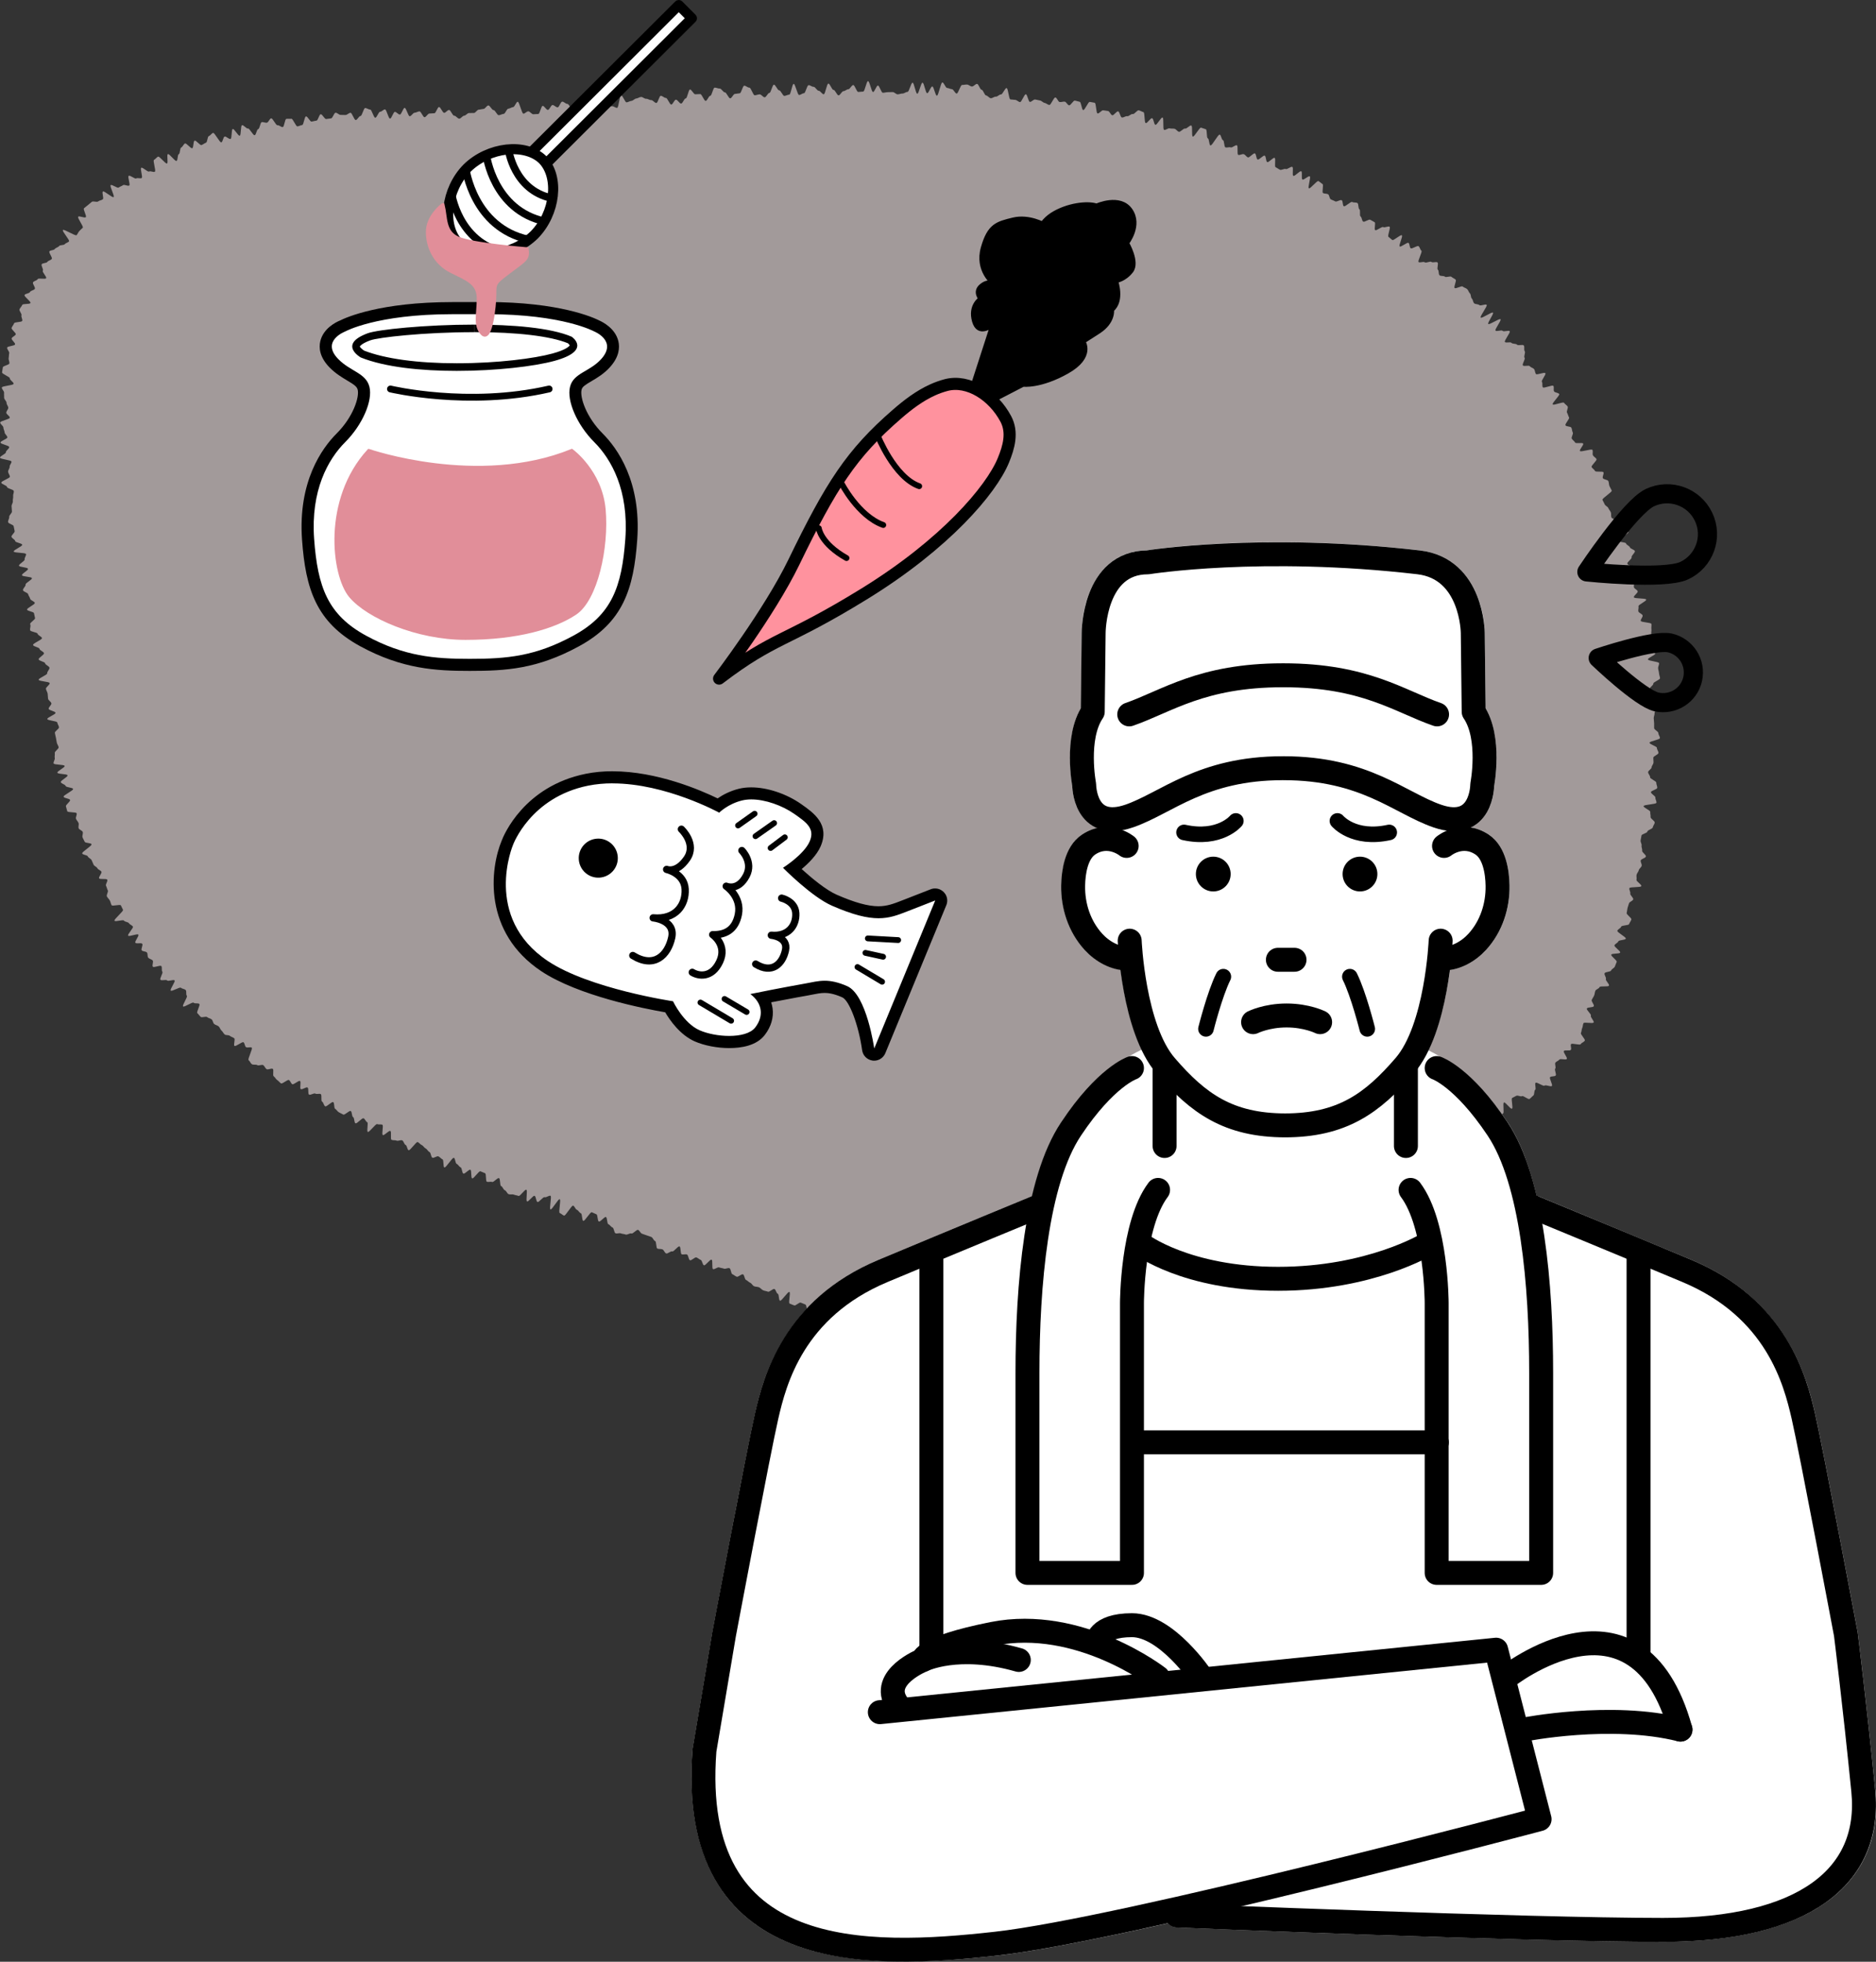 <?xml version="1.0" encoding="UTF-8"?><svg id="_レイヤー_2" xmlns="http://www.w3.org/2000/svg" viewBox="0 0 372.18 389.25"><rect x="0" y="0" width="372.18" height="389.25" fill="#333333" stroke="none"/><defs><style>.cls-1{stroke-width:3.8px;}.cls-1,.cls-2,.cls-3,.cls-4,.cls-5,.cls-6,.cls-7,.cls-8,.cls-9,.cls-10,.cls-11,.cls-12,.cls-13{stroke:#000;}.cls-1,.cls-2,.cls-3,.cls-4,.cls-5,.cls-6,.cls-7,.cls-9,.cls-10,.cls-11,.cls-12,.cls-13{stroke-linecap:round;stroke-linejoin:round;}.cls-1,.cls-2,.cls-3,.cls-7,.cls-8,.cls-9,.cls-10,.cls-12,.cls-13{fill:none;}.cls-2{stroke-width:1.16px;}.cls-3{stroke-width:1.15px;}.cls-4,.cls-8{stroke-width:2px;}.cls-4,.cls-14,.cls-15{fill:#fff;}.cls-16{stroke-width:.78px;}.cls-16,.cls-17{fill:#e18e99;stroke:#e18e99;}.cls-16,.cls-17,.cls-8{stroke-miterlimit:10;}.cls-5{fill:#ff929e;stroke-width:2.4px;}.cls-6{stroke-width:1.69px;}.cls-7{stroke-width:4.75px;}.cls-17{stroke-width:.69px;}.cls-9{stroke-width:1.44px;}.cls-9,.cls-14{fill-rule:evenodd;}.cls-14,.cls-18,.cls-19,.cls-15{stroke-width:0px;}.cls-10{stroke-width:1.35px;}.cls-11{stroke-width:.81px;}.cls-12{stroke-width:1.5px;}.cls-19{fill:#a29a9a;}.cls-13{stroke-width:3.09px;}</style></defs><g id="text"><path class="cls-19" d="m5.98,123.84c-.07-.32,1.04-.89.97-1.21s-.14-.64-.21-.96-1.3-.39-1.37-.71,1.6-1.01,1.53-1.33-.84-.49-.91-.81-.34-.6-.41-.92-.95-.47-1.02-.79.59-.8.52-1.12,1.32-.95,1.25-1.27-1.91-.27-1.97-.59,1.25-.93,1.19-1.26-1.72-.31-1.78-.63,1.18-.91,1.12-1.24.34-.74.27-1.06-2.38-.19-2.44-.51,1.75-1.02,1.69-1.34-1.33-.41-1.39-.73-.68-.54-.74-.86.69-.8.63-1.12-.14-.64-.2-.97-1.04-.48-1.1-.81.27-.72.22-1.04.59-.77.54-1.09-.02-.66-.07-.99.3-.71.25-1.03.11-.68.06-1,.17-.68.13-1.01-1.3-.49-1.34-.81-1.1-.53-1.14-.86,1.75-.87,1.71-1.2-.32-.62-.36-.95.34-.69.31-1.02.39-.69.36-1.01S.03,91.13,0,90.81s1.19-.75,1.17-1.08.68-.69.66-1.02-1.71-.57-1.73-.9,1.38-.71,1.36-1.04-.53-.64-.54-.96-.25-.65-.25-.98-.63-.66-.63-.99,1.9-.64,1.9-.97-.7-.66-.69-.99.38-.64.39-.96-.36-.67-.34-.99-.5-.69-.48-1.01-.04-.66-.01-.99-.48-.71-.45-1.04,2.31-.41,2.34-.74-.78-.74-.74-1.06-1.6-.88-1.55-1.21.1-.67.15-.99,1.24-.46,1.3-.79-.2-.71-.14-1.03.04-.67.11-.99-.49-.79-.41-1.11,1.49-.32,1.57-.64-.77-.88-.68-1.19.72-.49.81-.8-.92-.96-.82-1.28.39-.58.49-.9,1.52-.19,1.62-.5-.26-.78-.15-1.09-.51-.9-.39-1.2.42-.55.54-.86,1.5-.09,1.63-.39-1.31-1.28-1.17-1.58.94-.3,1.08-.6.81-.34.96-.63-.51-.99-.36-1.28.77-.35.92-.64c.15-.29,1.52.09,1.68-.19s-.82-1.2-.65-1.48-.39-1-.23-1.28.95-.2,1.12-.47.7-.33.88-.6-.64-1.22-.46-1.49.87-.2,1.06-.47.67-.33.86-.59.92-.12,1.12-.37.64-.31.84-.56-1.42-2-1.21-2.25,2.51,1.27,2.72,1.02.31-.56.53-.81.47-.43.69-.66-1.13-1.96-.9-2.19,1.27.33,1.5.09-.59-1.54-.35-1.77.54-.41.78-.63.52-.42.77-.64,1,.13,1.25-.08.68-.22.93-.43-.24-1.34.02-1.54,1.86,1.3,2.12,1.1-.84-2.18-.58-2.37,1.32.68,1.59.48.6-.28.86-.47.96.25,1.23.07-.38-1.74-.1-1.92,1.21.68,1.49.51.81.09,1.08-.08-.36-1.87-.08-2.03,1.27.9,1.56.74.84.2,1.13.04-.45-2.2-.16-2.35.5-.49.79-.64,1.49,1.5,1.78,1.36-.11-1.72.18-1.86,1.41,1.48,1.71,1.35.16-1.21.45-1.34.19-1.2.49-1.33.44-.66.74-.79,1.14,1.06,1.44.94.16-1.38.47-1.5,1.07.99,1.38.87.56-.35.87-.46.27-1.22.58-1.32.52-.53.83-.63,1.33,1.98,1.64,1.88.35-1.06.66-1.15.84.56,1.16.47.14-1.88.45-1.97,1.07,1.42,1.38,1.33.15-2.01.46-2.09.87.74,1.18.66,1,1.4,1.32,1.33.39-1.15.71-1.22.38-1.3.7-1.37.71.17,1.03.1.51-.79.83-.86.94,1.43,1.26,1.37.73.42,1.05.36.39-1.57.71-1.62.67.02.99-.03.89,1.56,1.21,1.52.62-.23.94-.27.43-1.67.76-1.71.79,1.07,1.11,1.03.63-.16.96-.19.52-1.24.85-1.27.75.98,1.08.95.64-.1.97-.13.57-1.09.89-1.12.69.45,1.02.43.66.04.98.02.63-.42.96-.44.72,1.46,1.05,1.44.61-.79.94-.8.6-1.58.93-1.58.67.31.99.3.68,1.62,1.01,1.62.64-1.18.96-1.18c.33,0,.65-.47.97-.47s.67,1.83,1,1.82.64-1.32.96-1.33.66.53.99.53.63-1.31.95-1.32.69,1.67,1.01,1.66.64-.69.96-.7.65-.26.97-.27.69,1.17,1.01,1.16.63-.72.96-.73.65-.05.98-.06.61-1.22.93-1.23.7,1.16,1.02,1.15.63-.55.96-.57.7,1.16,1.03,1.14.68.6,1.01.59.63-.58.96-.59.63-.52.96-.53.65,0,.98-.01.62-.64.95-.66.65-.13.97-.15.62-.68.94-.69.71.94,1.03.92.71,1.04,1.04,1.02.64-.24.97-.26.59-1.01.92-1.03.64-.3.96-.32.59-1.04.91-1.06.81,2.39,1.13,2.37.63-.45.95-.47.7.6,1.02.58.65-.03.98-.05.55-1.58.87-1.61.71.82,1.04.8.59-.95.91-.97.69.48,1.02.46.57-1.1.9-1.13.69.46,1.01.44.73,1.06,1.06,1.03.64-.25.96-.27.7.63,1.03.61.58-1.03.9-1.06.66.08.99.06.71.72,1.04.7.52-1.78.84-1.8.74,1.15,1.07,1.12.66.11.99.08.68.34,1.01.32.46-2.46.79-2.48.77,1.41,1.09,1.39.63-.27.96-.29.62-.44.95-.47.63-.29.96-.31.69.39,1.01.36.68.29,1,.26.7.6,1.03.57.55-1.4.87-1.42.69.44,1.01.42.76,1.35,1.08,1.32.58-.94.91-.97.71.79,1.04.77.58-1,.91-1.02.53-1.75.85-1.77.73.98,1.05.95.65-.02.98-.04.75,1.37,1.08,1.35.58-.99.91-1.01.54-1.6.87-1.62.67.21,1,.18.71.78,1.03.76.73,1.2,1.06,1.18.6-.85.92-.87.65-.11.97-.13.56-1.48.89-1.5.68.4,1.01.38.75,1.54,1.07,1.52.64-.17.97-.19.69.61,1.01.59.61-.85.93-.87.57-1.61.9-1.63.71,1.13,1.04,1.12.71,1.12,1.03,1.1.64-.24.97-.25.56-2.13.88-2.14.75,2.23,1.08,2.21.64-.34.96-.35.59-1.59.92-1.6.67.35.99.33.68.79,1.01.78.68.71,1,.7.59-2.11.92-2.12.69,1.26,1.02,1.25.68,1.09,1.01,1.08.63-.82.96-.83.64-.38.97-.38.64-.82.97-.83.67,1.37,1,1.37.65-.08.98-.08.63-2.07.96-2.07.67,2.16.99,2.16.65-1.28.97-1.28.65,1.43.98,1.43.65-.12.98-.12.65-.02.98-.02.65.45.97.45.65-.17.98-.16.65-.33.98-.32.69-1.84,1.01-1.83.6,2.19.93,2.19.71-2.2,1.04-2.19.59,2.07.92,2.08.7-1.34,1.02-1.33.58,1.82.91,1.83.76-2.65,1.09-2.63.61,1.07.93,1.09.64.23.97.25.61.85.93.87.75-1.72,1.08-1.71.66-.1.99-.08.63.37.96.39.7-.54,1.02-.52.57,1.13.9,1.16.57,1.1.89,1.13.61.52.93.55.68-.34,1.01-.31.7-.47,1.02-.44.78-1.29,1.11-1.26.43,2.22.76,2.25.65.06.97.09.61.4.93.44.84-1.59,1.16-1.55.48,1.47.8,1.51.72-.52,1.04-.48.63.16.96.2.6.43.92.48.6.36.93.41.88-1.54,1.21-1.49.53.86.85.91.68-.13,1-.08.55.68.87.73.83-1,1.15-.94.63.18.95.24.38,1.58.7,1.64.98-1.68,1.3-1.62.65.11.97.17.26,2.05.58,2.12.8-.68,1.12-.62.65.07.97.14.5.77.82.84.85-.84,1.17-.77.41,1.13.73,1.21.74-.32,1.06-.25.79-.51,1.11-.43.88-.82,1.2-.74.61.28.92.36.13,2.08.45,2.17.95-1.05,1.27-.96.34,1.22.65,1.31,1.11-1.54,1.42-1.45,0,2.36.31,2.45.79-.39,1.1-.3.68,0,.99.09.52.5.84.59.92-.74,1.23-.64.91-.7,1.23-.6,0,2.09.31,2.19,1.32-1.88,1.63-1.77.63.2.94.31.1,1.7.4,1.81.22,1.3.53,1.41,1.52-2.26,1.83-2.15.33.98.64,1.1.19,1.32.5,1.43.74-.11,1.04.01.92-.54,1.22-.42-.02,1.78.28,1.9.8-.25,1.11-.13.49.5.79.63,1.1-.92,1.4-.79.24,1.08.54,1.21,1.11-.9,1.41-.76.2,1.14.5,1.27,1.17-.97,1.46-.83-.09,1.73.21,1.86.55.35.85.49.86-.28,1.15-.14,1.01-.57,1.3-.42-.08,1.62.21,1.77,1.27-1.05,1.56-.91-.04,1.49.25,1.64,1.15-.78,1.44-.63-.45,2.23-.17,2.38,1.62-1.6,1.9-1.44.52.42.8.58-.17,1.64.11,1.8.71.07.99.23.26.85.54,1.01.61.24.89.41,1-.4,1.28-.23.14,1.02.42,1.19,1.39-1.01,1.67-.84.76.04,1.03.21.12,1.05.39,1.23-.03,1.26.24,1.44.23.83.51,1.01c.27.18,1.13-.54,1.41-.36s.59.3.86.48-.15,1.39.12,1.57,1.33-.78,1.6-.6.99-.26,1.25-.07-.48,1.81-.22,2,.48.44.75.63,1.63-1.13,1.9-.93-.68,2.02-.42,2.21,1.49-.9,1.75-.7.17.86.43,1.06,1.3-.61,1.56-.41.3.69.56.89-.8,2.06-.55,2.26.96-.16,1.22.05,1.07-.28,1.33-.07.95-.11,1.2.1-.18,1.23.07,1.44.09.9.34,1.11.82.05,1.06.27,1.04-.19,1.29.03.59.33.83.55-.43,1.45-.19,1.67,1.36-.51,1.6-.29.64.28.88.51.32.63.55.85.14.8.38,1.03.23.71.46.93.79.13,1.03.36,1.22-.28,1.45-.05-1.41,2.3-1.18,2.53,2.2-1.21,2.43-.98-1.15,2-.93,2.24,2.21-1.17,2.43-.93-1.21,2.01-.99,2.25,1.19-.2,1.41.05,1.19-.18,1.4.07-1.16,1.89-.95,2.14,1.09-.08,1.3.17.89.11,1.1.36,1.14-.1,1.35.16-.03.89.18,1.14-.24,1.04-.03,1.3-.54,1.26-.33,1.52,1.17-.1,1.37.16.65.32.85.58.17.7.36.96,1.67-.43,1.87-.16-.87,1.46-.68,1.72-.01.81.18,1.08,1.9-.54,2.09-.28-.04.84.15,1.1.82.24,1.01.51-1.48,1.79-1.29,2.06,2.07-.59,2.25-.31.53.45.71.72-.29.97-.11,1.25.22.64.39.92-.87,1.3-.7,1.58.98.17,1.15.45.12.68.29.96-.36.96-.19,1.24.49.46.65.75,1.44-.06,1.6.22-.78,1.17-.63,1.46,2.31-.5,2.47-.21-.05.78.1,1.07.56.46.71.75-1.12,1.3-.97,1.59.53.46.67.76,1.54-.01,1.68.28-.26.85-.12,1.15.95.29,1.09.59.09.69.22.99.32.58.45.88-1.97,1.56-1.84,1.86.32.56.44.87.6.45.72.75.38.54.5.85,0,.69.12,1,.85.37.96.67,1.61.1,1.72.41.33.59.44.89.12.66.23.97-2.09,1.41-1.98,1.72,1.43.21,1.53.52.68.47.78.78.88.42.97.73-.75.92-.65,1.23-.93.95-.84,1.27.9.42.99.73,1.38.3,1.46.61.09.66.18.98-1.36,1.03-1.28,1.34-.12.7-.05,1.01.68.5.75.82-.83.85-.76,1.17,2.38.14,2.45.46-1.6,1.01-1.53,1.33-.09.68-.03,1,.79.5.85.83-.43.74-.37,1.06,2.05.3,2.11.62-.05.68,0,1-.07.68-.02,1-1.01.81-.96,1.14-.03.66.01.98-.41.71-.37,1.03,2.06.4,2.1.72-1.47.83-1.44,1.16,2.16.42,2.2.75-.22.69-.19,1.01.16.65.18.98.17.65.2.98-1.35.76-1.33,1.09-.72.7-.7,1.03.15.64.17.97.28.64.29.96-.66.68-.65,1,1.4.6,1.41.93-.28.66-.27.99-.17.65-.17.98.08.65.08.98,0,.65,0,.98.84.66.84.99.31.66.31.99-2.06.61-2.06.93,1.47.7,1.46,1.02.32.67.31,1-1,.61-1.02.94.05.66.03.98-.36.63-.38.96-.66.6-.68.93.42.68.39,1.01,1.26.76,1.23,1.09.22.68.19,1.01-1.21.54-1.25.86.92.76.88,1.08.25.69.21,1.02-2.5.35-2.55.67,1.36.83,1.32,1.16.11.68.06,1,.88.79.83,1.12-.34.62-.39.94-1.01.5-1.07.83-1.11.47-1.17.79-.11.64-.17.96.25.71.19,1.03.17.7.11,1.02.82.83.75,1.15-.96.47-1.03.79.25.72.19,1.04-.5.56-.57.88-.36.59-.44.91.06.68-.02,1,1.04.93.96,1.25-2.29.1-2.37.42.25.73.17,1.05.68.86.59,1.17-.75.47-.84.79-.21.62-.29.93-.08.65-.17.97,1.02.98.93,1.3-.34.59-.44.9-1.49.22-1.59.54-.65.47-.75.79,1.78,1.26,1.68,1.57-1.38.24-1.49.55-.66.47-.76.78,1.24,1.12,1.13,1.43-1.65.11-1.76.42,1.18,1.12,1.07,1.43-.24.61-.36.92-.62.47-.74.78-1.18.25-1.3.56.38.85.26,1.15.73.99.61,1.3-1.76,0-1.88.31-.69.42-.82.72-.12.65-.25.95-.34.56-.47.86.54.94.41,1.24-1.25.16-1.38.46.94,1.13.8,1.43.69,1.04.55,1.34-1.88-.14-2.02.15-.11.67-.25.96-.1.68-.25.97.92,1.24.76,1.53-.65.41-.81.69-1.76-.27-1.92.01.14.85-.03,1.12-1.21-.03-1.39.24.77,1.3.58,1.57-1.27-.13-1.47.13-.58.34-.78.59.17.96-.04,1.2.3,1.13.08,1.37-.88.09-1.1.32.58,1.53.35,1.75-1.21-.29-1.45-.07-1.52-.77-1.77-.56.16,1.19-.09,1.39-.11.95-.37,1.14-.47.49-.75.67-1.22-.71-1.5-.55-.84-.23-1.12-.07-.53.29-.82.43.25,1.99-.05,2.13-1.28-1.36-1.58-1.23.11,2.07-.19,2.18-.43.87-.74.97-.97-.84-1.28-.75-.67.03-.99.11-.94-1.24-1.26-1.17-.31,1.7-.63,1.76-.85-1.13-1.17-1.08-.61.14-.94.18-.61.18-.94.21-.59.52-.92.55-.61.49-.94.51-.59,1.35-.92,1.37-.71-1.52-1.04-1.52-.65-.47-.98-.47-.64-.49-.97-.49-.66,1.16-.99,1.15-.64-.23-.97-.25-.71,1.34-1.03,1.33-.54-2.4-.87-2.41-.65.2-.98.18-.7.9-1.03.88-.65,0-.97-.03-.73.95-1.05.92-.46-2.32-.79-2.35-.77,1.39-1.09,1.37-.51-1.57-.84-1.6-.89,2.63-1.21,2.6-.6-.62-.92-.65-.46-2.14-.78-2.17-.71.62-1.04.59-.78,1.45-1.11,1.42-.49-1.87-.81-1.9-.81,1.76-1.13,1.74-.49-1.97-.82-1.99-.75,1.18-1.08,1.15-.67.28-1,.25-.59-.89-.92-.91-.73,1.18-1.05,1.16-.64-.09-.97-.11-.56-1.73-.89-1.75-.7,1.09-1.03,1.08-.63-.63-.96-.64-.63-.89-.96-.9-.66-.05-.99-.06-.67,1.77-1,1.77-.65-1-.98-1-.67-.86-1-.85-.66.36-.98.37-.65.38-.98.39-.63.65-.95.67-.68-.48-1.01-.46-.58,1.04-.91,1.07-.8-1.7-1.12-1.67-.67,0-1,.03-.43,2.09-.76,2.12-.7-.4-1.03-.36-.64.14-.96.19-.53.77-.86.83-.96-1.76-1.28-1.7-.61.37-.93.44-.65.15-.97.21-.74-.28-1.06-.21-.47.93-.79,1.01-.56.44-.88.52-.54.51-.85.6-.76-.29-1.08-.2c-.04.32.34.71.29,1.03s-1.44.43-1.49.75-.2.61-.26.93-.29.59-.36.9,1.42.96,1.35,1.28-.16.64-.23.96-.37.58-.45.9-.35.58-.44.89-.31.59-.41.9.85.95.75,1.26-1.56.17-1.67.48,1.11,1.09,1,1.39-.88.38-1,.68-.79.39-.92.69.68.99.55,1.29-1.36.12-1.49.42.1.75-.04,1.05.49.96.35,1.25-1.86-.2-2,.09.25.85.1,1.14-.75.32-.91.6.23.87.07,1.15.55,1.08.38,1.36-1.62-.24-1.79.04.27.94.1,1.21-.84.21-1.02.48.25.96.06,1.22-1.29-.15-1.49.12,1.02,1.58.82,1.84.07.9-.14,1.16-.51.46-.71.71-2.32-1.11-2.54-.87,1.5,2.18,1.28,2.42-.94.05-1.16.28-1.67-.7-1.9-.46,1.22,2.12.99,2.35-1.32-.4-1.55-.18-.24.7-.48.92-.9-.02-1.14.19.34,1.4.09,1.61-.28.73-.53.93-1.48-.8-1.74-.6-.44.49-.7.68-.41.54-.68.73-.72.11-.99.29.17,1.46-.1,1.63-.43.6-.7.77-.77.04-1.05.21-1.37-1.07-1.65-.91-.62.19-.91.34-.4.63-.69.77-.09,1.32-.38,1.46-.42.71-.72.84-1.57-2.03-1.87-1.9-.19,1.23-.5,1.34-.65.1-.96.21-.52.49-.83.59-.48.65-.8.74-.88-.71-1.2-.62-.52.56-.84.64-.87-.94-1.19-.87-.51.61-.83.67-.46,1.07-.78,1.12-.86-1.4-1.18-1.35-.56.55-.88.59-.55.95-.87.98-.74-1.36-1.06-1.34-.55,2.04-.87,2.05-.68-.83-1.01-.83-.65-.06-.98-.06-.69,1.45-1.02,1.44-.56-2.71-.88-2.72-.78,2.34-1.11,2.32-.65-.33-.97-.36-.54-1.25-.87-1.28-.63-.19-.95-.23-.77.92-1.1.88-.67.04-1,0-.77.58-1.09.53-.3-2.08-.62-2.14-.85.98-1.17.92-.78.49-1.1.42-.52-.71-.84-.78-.71.12-1.02.04-.35-1.3-.66-1.38-.78.4-1.09.31-.86.61-1.17.52-.1-1.99-.41-2.08-1.16,1.58-1.48,1.48-.04-2.04-.35-2.14-.85.53-1.16.42-.61-.22-.92-.32-.34-1-.65-1.1-.94.69-1.25.58-.43-.71-.74-.82-.6-.24-.91-.36-.42-.7-.73-.82-1.13,1.08-1.43.96-.74.09-1.05-.04-.68-.07-.99-.19-.59-.3-.89-.43-.21-1.18-.51-1.31-.61-.24-.91-.37-1.01.68-1.31.55-.62-.23-.91-.37.26-2.16-.04-2.3c-.3-.13-1.56,1.88-1.86,1.74s-.15-1.25-.45-1.38-.36-.81-.65-.94-1.01.66-1.3.53-.65-.15-.95-.28-.51-.46-.81-.59-.68-.08-.98-.21-.47-.56-.77-.69-.53-.43-.83-.56-.3-.98-.6-1.11-.96.6-1.26.47-.55-.37-.85-.5-.27-1.06-.57-1.19-.8.21-1.1.09-.65-.13-.96-.25-.9.46-1.2.34,0-1.75-.3-1.87-1.21,1.23-1.51,1.11-.33-.94-.63-1.06-.55-.38-.86-.5-.98.68-1.28.56-.3-1.02-.6-1.14-.74.08-1.04-.04-.13-1.44-.44-1.56-1.14,1.11-1.44.99-.91.52-1.21.4-.43-.69-.74-.81-.69-.03-.99-.15-.16-1.39-.47-1.51-.44-.68-.74-.8-.62-.21-.93-.32-.62-.21-.93-.33-.46-.63-.76-.75-1.02.83-1.33.71-.83.33-1.13.21-.66-.11-.96-.23-.74.1-1.05-.01-.3-1.05-.61-1.16-.5-.52-.81-.64-.2-1.32-.5-1.43-1.08,1-1.39.89-.2-1.32-.5-1.44-.59-.28-.9-.4-1.4,1.83-1.7,1.71-.17-1.39-.48-1.51-.48-.57-.79-.69-.43-.71-.74-.82-1.51,2.1-1.81,1.98-.55-.4-.85-.52.3-2.62,0-2.74-1.53,2.15-1.83,2.03.3-2.6,0-2.71-.85.4-1.16.28-1.12,1.07-1.42.95-.28-1.1-.58-1.22-1.18,1.23-1.49,1.11.16-2.21-.15-2.32-1.23,1.35-1.54,1.23-.65-.14-.95-.26-.72.03-1.02-.09-.44-.66-.75-.78-.43-.7-.73-.82-.12-1.45-.43-1.58-1.06.88-1.36.76-.74.07-1.04-.05-.07-1.57-.37-1.69-.6-.25-.91-.38-1.34,1.54-1.64,1.41-.06-1.58-.36-1.71-1.08.88-1.38.76-.25-1.12-.55-1.24-.48-.56-.78-.69-.25-1.07-.56-1.2-1.58,2.04-1.88,1.91-.08-1.48-.38-1.61-.51-.46-.81-.59-.89.4-1.19.27-.28-1-.58-1.13-.46-.57-.76-.71-.47-.54-.77-.67-.51-.46-.8-.6-1.51,1.75-1.81,1.62-.3-.92-.6-1.05-.37-.76-.67-.9-.81.18-1.1.05-.71-.02-1.01-.16.05-1.62-.25-1.76-1.18.95-1.48.81.19-1.89-.1-2.04-.73.01-1.02-.13-1.57,1.69-1.86,1.55.16-1.79-.13-1.93-.41-.62-.71-.77-1.32,1.14-1.61.99-.18-1.07-.47-1.22-.18-1.05-.47-1.21-1.19.85-1.48.7-.58-.3-.87-.45-.46-.53-.74-.69-.1-1.17-.39-1.33-1.3.99-1.59.83-.32-.77-.61-.93.01-1.33-.27-1.49-.79.07-1.07-.1-.97.36-1.25.2-.02-1.24-.3-1.41-1.06.49-1.34.32.12-1.44-.16-1.61-1.27.81-1.54.63-.37-.64-.64-.82-1.32.84-1.59.66-.47-.48-.75-.66-.42-.56-.69-.74.08-1.3-.19-1.48-.96.24-1.23.06-.38-.6-.65-.79-.93.17-1.19-.01-.81,0-1.08-.19-.38-.6-.64-.79.88-2.29.62-2.49-.88.09-1.14-.1-.23-.76-.49-.96-1.53.91-1.79.71.2-1.3-.06-1.51-.61-.27-.86-.48-.78-.07-1.03-.28-.38-.56-.63-.77-.32-.62-.57-.83-.63-.26-.88-.47-.25-.69-.5-.91-.66-.24-.9-.46-1.04.17-1.28-.05-.42-.51-.66-.73.63-1.6.39-1.83-.89,0-1.12-.24-1.87.96-2.1.73.97-1.88.74-2.12,0-.89-.23-1.13-.7-.22-.93-.45-1.81.8-2.03.56.98-1.78.76-2.02-1.25.25-1.47.01-1.12.11-1.33-.14.58-1.36.37-1.61.01-.85-.2-1.1-1.47.37-1.68.12.17-.98-.03-1.23-.67-.3-.88-.55-.06-.77-.26-1.03-.85-.18-1.04-.44.3-1.03.11-1.29-1.18.05-1.37-.21.78-1.34.59-1.61-1.84.47-2.02.2,1.12-1.54.94-1.81-.6-.37-.78-.65-.81-.25-.99-.52-1.71.29-1.88.02,1.85-1.9,1.69-2.17-.26-.59-.42-.87-1.69.23-1.85-.05-.19-.64-.35-.93-.43-.51-.58-.8.33-.92.18-1.2-.2-.62-.35-.91.39-.92.24-1.21-1.47.01-1.61-.28.6-1.01.46-1.3-.66-.4-.8-.69-.63-.42-.76-.72-.26-.6-.39-.89-.63-.44-.75-.74-1-.29-1.12-.59,1.98-1.51,1.86-1.82-1.24-.2-1.36-.5-.32-.57-.43-.88.15-.75.04-1.06-.7-.44-.81-.74.09-.72-.02-1.03-.41-.55-.51-.86.23-.76.13-1.07-1.77-.11-1.87-.43-.15-.64-.25-.95.91-.96.82-1.27-1.2-.33-1.29-.64,1.97-1.23,1.89-1.54-1.39-.29-1.48-.6-.88-.44-.96-.76,1.42-1.03,1.34-1.35-1.94-.2-2.02-.52,1.51-1.02,1.44-1.34-2.12-.19-2.19-.51.3-.74.23-1.06.06-.68,0-1,.83-.83.77-1.15-.31-.6-.37-.92-.11-.64-.17-.96-.16-.63-.21-.96.88-.8.82-1.13-.29-.61-.34-.93-1.93-.37-1.98-.69,1.67-.9,1.63-1.23-1.32-.48-1.36-.8.58-.74.54-1.07c-.04-.33-.61-.6-.66-.93s-.03-.67-.08-1-.29-.63-.34-.96.79-.8.74-1.13-2.13-.34-2.18-.67,1.74-.96,1.69-1.29.51-.77.45-1.1-.8-.54-.86-.87-1.22-.46-1.28-.79,1.11-.89,1.05-1.22-.82-.53-.88-.86-1.22-.44-1.29-.77,1.84-1.05,1.77-1.37-.79-.53-.86-.85-1.42-.39-1.49-.72.13-.71.06-1.04Z"/><path class="cls-1" d="m331.25,127.56c3.23.72,5.27,3.92,4.56,7.16s-3.92,5.27-7.16,4.56-11.58-8.72-11.58-8.72c0,0,10.95-3.71,14.19-2.99Z"/><path class="cls-1" d="m327.33,98.74c4-1.88,8.76-.17,10.65,3.83s.17,8.76-3.83,10.65c-4,1.88-19.33.26-19.33.26,0,0,8.51-12.85,12.51-14.74Z"/><path class="cls-11" d="m191.03,82.55l5.83-18.03s-2.72,2.32-3.61-.79,1.26-4.46,1.26-4.46c0,0-1.24-1.36.12-2.52s2.37-.57,2.37-.57c0,0-3.27-2.54-2.01-7,1.26-4.46,2.84-4.84,6.01-5.61s6.21,1,6.21,1c0,0,8.68,3.72,4.93,11.28-3.75,7.56-7.24,4.24-7.24,4.24,0,0,1.46,2.14.1,3.3s-2.94,1.54-2.94,1.54c0,0,2.82.98.67,2.33-2.15,1.35-11.69,15.29-11.69,15.29Z"/><path class="cls-11" d="m189.15,83.51l14.22-20.51s-3.46-1.68-3.93-4.86.8-5.75,3.36-5.22c0,0-.47-3.18,2.55-5.13,0,0,.34-3.27,3.36-5.22,3.02-1.94,7.09-2.39,8.83-1.77,0,0,4.65-2.12,6.74.89s-.68,6.54-.68,6.54c0,0,2.22,3.8.83,5.57s-3.02,1.94-3.02,1.94c0,0,1.4,3.89-.8,5.75,0,0,.35,2.39-2.66,4.33l-3.02,1.94s2.1,3.01-3.24,6.01c-5.34,3-8.71,2.56-8.71,2.56l-13.82,7.16Z"/><path class="cls-5" d="m187.72,76.4c4.44-1.14,9.35,2.1,11.81,6.7,1.45,2.71.6,5.63-.47,8.24-2.43,5.92-11.59,16.62-27.49,26.43-15.9,9.81-17.77,8.4-28.91,16.88,0,0,9.99-13.1,14.82-23.07,7.42-15.3,11.42-21.55,20.47-29.4,2.15-1.87,4.45-3.63,7.08-4.82.88-.4,1.79-.72,2.7-.96Z"/><path class="cls-2" d="m162.44,104.81s.35,3.02,5.5,5.92"/><path class="cls-2" d="m166.91,95.83s3.34,6.57,8.32,8.34"/><path class="cls-2" d="m174.1,86.36s3.28,8.34,8.26,10.11"/><path class="cls-14" d="m173.45,209.25c-.05,0-.1,0-.15,0-.54-.07-.96-.49-1.04-1.02-.54-3.87-2.29-10.39-4.66-11.43-1.51-.66-2.78-.97-3.99-.97-.89,0-1.69.16-2.62.34-.31.06-.63.12-.95.18-.05,0-4.12.73-8.8,1.66.46.69.75,1.45.86,2.24.2,1.49-.25,3.01-1.31,4.38-1.07,1.38-3.24,2.14-6.12,2.14-2.23,0-4.6-.45-6.34-1.22-2.88-1.26-4.86-4.45-5.58-5.76-3.13-.51-17.13-3.02-24.71-8.08-13.67-9.12-7.42-24.36-7.35-24.52.13-.35,3.77-10.03,15.76-12.45,1.59-.32,3.3-.48,5.09-.48,9.24,0,18.34,4.24,20.97,5.58.83-.65,2.38-1.66,4.45-2.16.63-.15,1.33-.23,2.08-.23,2.93,0,6.55,1.22,9.24,3.1,2.46,1.73,4.96,3.48,3.44,6.95-.86,1.97-3.07,3.83-4.49,4.88,1.78,1.69,5.51,5.04,8.31,6.27,3.73,1.63,6.51,2.39,8.76,2.39,1.97,0,3.41-.56,5.23-1.27l5.58-2.18c.14-.06.29-.08.44-.08.32,0,.63.12.86.36.34.34.44.85.25,1.3l-12.1,29.37c-.19.45-.63.74-1.11.74Z"/><path class="cls-18" d="m121.55,155.44c10.54,0,21.13,5.81,21.13,5.81,0,0,1.74-1.75,4.57-2.43.55-.13,1.16-.2,1.79-.2,2.77,0,6.13,1.19,8.55,2.88,2.38,1.67,4.16,2.9,3.03,5.48-1.13,2.58-5.28,5.21-5.28,5.21,0,0,5.66,5.75,9.71,7.52,4.22,1.85,7.03,2.49,9.24,2.49s3.82-.63,5.67-1.35c3.72-1.45,5.58-2.18,5.58-2.18l-12.1,29.37s-1.49-10.67-5.37-12.37c-1.85-.81-3.24-1.07-4.47-1.07-1.34,0-2.47.31-3.78.54,0,0-5.38.95-10.96,2.1,2.43,1.81,2.69,4.41.97,6.63-.92,1.19-2.96,1.68-5.17,1.68-2.07,0-4.29-.43-5.86-1.12-3.23-1.42-5.28-5.76-5.28-5.76,0,0-16.57-2.47-24.83-7.98-13-8.68-6.91-23.05-6.91-23.05,0,0,3.43-9.43,14.9-11.75,1.59-.32,3.22-.46,4.85-.46m64,23.24h0m-64-25.64h0c-1.87,0-3.66.17-5.33.51-12.25,2.48-16.27,12.21-16.65,13.21-2.36,5.63-3.75,18.22,7.81,25.94,7.38,4.92,20.56,7.47,24.61,8.17.96,1.64,2.97,4.5,5.87,5.78,1.88.82,4.43,1.32,6.82,1.32s5.41-.45,7.07-2.61c1.24-1.61,1.79-3.48,1.54-5.27-.06-.41-.15-.81-.28-1.2,3.99-.78,7.2-1.35,7.24-1.35.33-.06.66-.12.98-.19.86-.17,1.61-.32,2.38-.32.65,0,1.73.09,3.5.87,1.41.62,3.25,5.52,3.95,10.5.15,1.07,1,1.91,2.08,2.05.1.01.2.02.3.02.96,0,1.84-.58,2.22-1.49l12.06-29.27c.14-.31.22-.65.22-1.01,0-1.31-1.06-2.38-2.37-2.4h-.04c-.06,0-.12,0-.18,0-.26.02-.51.08-.74.18l-5.53,2.16c-1.77.69-3.05,1.19-4.79,1.19-2.08,0-4.71-.73-8.28-2.29-2.09-.91-4.93-3.26-6.95-5.09,1.39-1.16,3-2.77,3.75-4.48,1.91-4.37-1.39-6.69-3.8-8.38l-.04-.03c-2.92-2.05-6.72-3.32-9.93-3.32-.84,0-1.63.09-2.36.26-1.85.45-3.31,1.25-4.29,1.93-3.36-1.63-12.02-5.38-20.84-5.38h0Z"/><circle class="cls-6" cx="118.7" cy="170.27" r="3.03" transform="translate(-10.55 7.86) rotate(-3.63)"/><path class="cls-9" d="m135.18,164.53s3.14,2.93,1.07,5.88c-2.06,2.95-4,2.1-4,2.1,0,0,3.52.77,3.68,3.92s-1.9,6.1-6.35,5.69c0,0,4.44.41,3.68,3.92-.77,3.52-3.48,6.18-7.72,3.55"/><path class="cls-9" d="m147.18,168.76s2.3,2.29.89,4.98c-1.67,3.19-4,2.1-4,2.1,0,0,3.12,2.1,2.41,5.63-.62,3.09-2.65,4.06-5.09,3.99,0,0,2.97,2.02,1.38,5.37s-4.24,2.83-5.43,2.1"/><path class="cls-9" d="m155.07,178.21s2.69.59,2.81,3-1.46,4.67-4.86,4.36c0,0,3.4.31,2.81,3s-2.66,4.73-5.91,2.72"/><line class="cls-3" x1="146.42" y1="163.79" x2="149.71" y2="161.46"/><line class="cls-3" x1="149.88" y1="165.92" x2="153.58" y2="163.32"/><line class="cls-3" x1="152.88" y1="168.26" x2="155.7" y2="166.14"/><line class="cls-3" x1="143.74" y1="198.21" x2="148.12" y2="200.8"/><line class="cls-3" x1="138.96" y1="198.92" x2="145.05" y2="202.54"/><line class="cls-3" x1="172.17" y1="186.2" x2="178.19" y2="186.53"/><line class="cls-3" x1="171.69" y1="189.07" x2="175.2" y2="189.84"/><line class="cls-3" x1="170.11" y1="191.88" x2="175" y2="194.8"/><path class="cls-15" d="m93.2,131.93c-6.55,0-13.1-.36-21.15-4.75-8.24-4.5-10.24-10.8-10.91-20.17-.79-11.06,3.75-17.36,6.52-20.14,3.43-3.43,5-7.78,4.49-9.83-.28-1.12-1.14-1.67-2.63-2.56-1.02-.61-2.17-1.29-3.23-2.37-1.33-1.35-1.86-2.72-1.56-4.07.46-2.1,2.76-3.14,3.28-3.35.81-.42,7.26-3.54,21.76-3.54h6.86c14.57,0,21.01,3.14,21.78,3.54.48.21,2.67,1.24,3.15,3.31.31,1.34-.16,2.71-1.4,4.07-1.08,1.19-2.29,1.9-3.36,2.53-1.44.85-2.27,1.38-2.53,2.44-.51,2.06,1.05,6.4,4.49,9.83,2.77,2.77,7.31,9.08,6.52,20.14-.67,9.37-2.67,15.68-10.91,20.17-8.08,4.4-14.11,4.75-21.15,4.75Z"/><path class="cls-18" d="m96.63,62.34c15.09,0,21.26,3.43,21.26,3.43,0,0,4.67,1.86,1.37,5.49-2.31,2.54-5.49,2.74-6.17,5.49-.69,2.74,1.37,7.54,4.8,10.97,3.43,3.43,6.86,9.6,6.17,19.2s-2.74,15.09-10.29,19.2-13.17,4.61-20.58,4.61c-6.99,0-13.03-.49-20.58-4.61s-9.6-9.6-10.29-19.2,2.74-15.77,6.17-19.2c3.43-3.43,5.49-8.23,4.8-10.97-.69-2.74-3.77-3.04-6.17-5.49-3.56-3.62,1.37-5.49,1.37-5.49,0,0,6.17-3.43,21.26-3.43h6.86m0-2.4h-6.86c-14.38,0-21.12,3.07-22.26,3.64-.82.33-3.39,1.58-3.96,4.19-.27,1.22-.16,3.1,1.88,5.17,1.17,1.19,2.45,1.95,3.47,2.56,1.39.83,1.92,1.2,2.08,1.82.37,1.48-.9,5.43-4.17,8.69-2.92,2.92-7.69,9.54-6.87,21.07.7,9.79,2.81,16.38,11.53,21.14,8.3,4.53,15.01,4.9,21.72,4.9,7.22,0,13.4-.36,21.72-4.9,8.72-4.76,10.83-11.35,11.53-21.14.82-11.53-3.95-18.15-6.87-21.07-3.27-3.27-4.54-7.21-4.17-8.69.14-.57.66-.92,1.98-1.7,1.09-.64,2.44-1.43,3.64-2.76,1.89-2.08,1.96-3.94,1.68-5.14-.59-2.56-3.12-3.83-3.8-4.13-1.05-.54-7.78-3.66-22.29-3.66h0Z"/><path class="cls-10" d="m77.46,77.18s15.43,3.7,31.48,0"/><path class="cls-17" d="m73.17,89.43s21.74,7.54,40.26,0c0,0,5.7,4.12,6.38,11.66s-1.58,17.83-5.7,20.58-11.45,4.95-21.74,4.95c-9.63,0-19.41-4.26-22.84-8.38-3.43-4.12-5.28-19.05,3.64-28.81Z"/><path class="cls-18" d="m94.1,64.4v1.5c8.52,0,15.1.79,18.57,2.21.16.13.32.32.36.43-.09.14-.67.86-3.44,1.61-3.52.96-10.75,1.93-18.99,1.93-7.72,0-14.23-.89-18.36-2.51-.4-.25-.82-.67-.86-.81,0,0,.24-.55,2.08-1.23,1.55-.57,10.55-1.62,20.62-1.62v-1.5m0,0c-9.67,0-19.19.99-21.14,1.72-5.96,2.21-1.37,4.8-1.37,4.8,4.86,1.95,12.03,2.66,19.03,2.66,7.8,0,15.4-.89,19.38-1.98,7.54-2.06,3.43-4.8,3.43-4.8-4.2-1.8-11.81-2.4-19.33-2.4h0Z"/><rect class="cls-4" x="99.78" y="15.42" width="42.36" height="3.69" transform="translate(23.14 90.48) rotate(-44.93)"/><path class="cls-15" d="m105.97,46.63c-4.31,4.21-11.54,5.01-14.99,1.66-3.35-3.45-2.54-10.66,1.7-14.95,4.31-4.21,11.54-5.01,14.99-1.66,3.35,3.45,2.54,10.66-1.7,14.95Z"/><path class="cls-8" d="m105.97,46.63c-4.31,4.21-11.54,5.01-14.99,1.66-3.35-3.45-2.54-10.66,1.7-14.95,4.31-4.21,11.54-5.01,14.99-1.66,3.35,3.45,2.54,10.66-1.7,14.95Z"/><path class="cls-12" d="m89.53,38.16s1.27,9.94,10.54,11.92"/><path class="cls-12" d="m96.49,30.78s1.4,10.98,11.64,13.16"/><path class="cls-12" d="m100.88,29.64s1.03,8.06,8.55,9.67"/><path class="cls-12" d="m92.39,33.43s1.5,11.75,12.46,14.1"/><path class="cls-16" d="m87.82,40.71s-2.94,2.2-2.94,5.31,1.55,6.21,4.66,7.76c3.1,1.55,5.43,2.33,5.43,5.43s-.78,5.43.78,6.98c1.55,1.55,2.33-5.43,2.33-7.76s0-2.33,3.1-4.66c3.1-2.33,3.55-2.44,3.33-4.32,0,0-10.93-.87-13.72-2.15-2.8-1.29-2.35-4.14-2.96-6.59Z"/><path class="cls-15" d="m372.02,355.05c-1.71-17.1-3.44-30.95-3.48-31.23-.28-1.49-6.88-36.5-8.46-43.38-1.41-6.11-5.16-22.35-24.49-30.45-14.89-6.23-30.4-12.63-30.4-12.63l-.21.51c-1.36-5.92-3.24-11.23-5.88-15.18-5.9-8.86-13.06-13-15.72-14.29,2.46-5.1,3.69-11.43,4.28-15.94,2.58-.37,5.18-1.79,7.18-3.99,3.07-3.37,4.72-7.91,4.64-12.79-.05-2.77-.65-7.76-4.12-10.08-1.21-.81-2.42-1.23-3.58-1.4.37-.18.72-.38,1.06-.62,3.19-2.27,3.56-6.5,3.6-7.64.26-1.47,1.52-9.86-1.71-15.41l-.17-15.01c-.03-5.13-2.75-15.14-12.85-16.31-30.07-3.48-51.8-.38-54.17-.02-10.22.13-12.93,10.72-12.93,16.31l-.17,15.02c-3.23,5.55-1.96,13.94-1.71,15.41.04,1.14.4,5.36,3.6,7.64.42.3.87.53,1.33.73-.98.22-1.99.62-2.99,1.29-3.47,2.31-4.07,7.31-4.12,10.08-.08,4.88,1.57,9.43,4.64,12.79,1.99,2.18,4.55,3.58,7.11,3.97.58,4.48,1.8,10.75,4.22,15.83-2.42,1.13-9.87,5.24-15.99,14.42-2.55,3.83-4.4,8.94-5.75,14.64-.03.01-.06.01-.09.03,0,0-15.51,6.39-30.4,12.63-19.33,8.09-23.08,24.33-24.49,30.45-1.59,6.88-8.18,41.9-8.47,43.43l-3.89,23.04c-.01.07-.02.14-.03.21-1.1,14.26,2.03,25.05,9.3,32.08,8.04,7.77,20.09,10.02,32.81,10.02,6.09,0,12.34-.52,18.38-1.19,7.6-.85,20.04-3.33,33.83-6.41.41.48,1.01.8,1.7.83.69.03,69.16,2.85,96.53,2.85,17.04,0,29.64-3.96,36.42-11.46,4.51-4.98,6.42-11.31,5.67-18.79Z"/><path class="cls-7" d="m285.81,186.65s-.72,17.39-7.13,24.82c-6.41,7.44-12.41,11.83-23.82,11.83h.21c-11.41,0-17.41-4.4-23.82-11.83-6.41-7.44-7.13-24.82-7.13-24.82"/><path class="cls-7" d="m286.48,167.85s3.57-2.93,7.56-.27c2.44,1.62,3.02,5.47,3.06,8.14.07,4.06-1.26,8.13-4.02,11.15-1.75,1.92-4.36,3.42-7.03,3.32"/><path class="cls-7" d="m223.52,167.85s-3.57-2.93-7.56-.27c-2.44,1.62-3.02,5.47-3.06,8.14-.07,4.06,1.26,8.13,4.02,11.15,1.75,1.92,4.36,3.42,7.03,3.32"/><circle class="cls-18" cx="240.7" cy="173.43" r="3.45"/><path class="cls-13" d="m245.18,162.89s-3.17,3.85-10.28,2.28"/><path class="cls-7" d="m248.6,202.82s2.66-1.33,6.65-1.33c3.99,0,6.65,1.33,6.65,1.33"/><line class="cls-7" x1="253.52" y1="190.44" x2="256.82" y2="190.44"/><line class="cls-7" x1="231.04" y1="211.47" x2="231.04" y2="227.39"/><line class="cls-7" x1="278.92" y1="211.47" x2="278.92" y2="227.39"/><path class="cls-7" d="m205.57,239.56s-15.51,6.39-30.39,12.62c-17.84,7.47-21.5,21.88-23.09,28.79s-8.44,43.29-8.44,43.29l-3.89,23.04c-3.27,42.53,32.36,41.21,57.86,38.36,25.5-2.85,107.82-24.7,107.82-24.7l-8.62-33.63-122.27,12.4"/><path class="cls-13" d="m239.25,204.15s1.73-6.91,3.45-10.36"/><path class="cls-13" d="m271.25,204.15s-1.73-6.91-3.45-10.36"/><path class="cls-7" d="m254.49,152.43c-16.12,0-23.01,6.91-30.45,9.48-8.95,3.1-8.95-6.2-8.95-6.2,0,0-1.79-9.31,1.7-14.48l.18-15.69s0-13.96,10.75-13.96c0,0,22.47-3.62,53.71,0,10.67,1.24,10.75,13.96,10.75,13.96l.18,15.69c3.5,5.17,1.7,14.48,1.7,14.48,0,0,0,9.31-8.95,6.2-7.44-2.58-14.33-9.48-30.45-9.48"/><path class="cls-7" d="m285.1,141.75c-7.44-2.58-14.33-7.76-30.45-7.76h-.17c-16.12,0-23.01,5.18-30.45,7.76"/><circle class="cls-18" cx="269.81" cy="173.43" r="3.45"/><path class="cls-13" d="m265.33,162.89s3.17,3.85,10.28,2.28"/><path class="cls-7" d="m224.57,211.92s-5.18,1.73-12.09,12.09c-6.91,10.36-8.64,31.09-8.64,48.36v39.73h20.73v-53.55s0-15.55,5.18-22.45"/><path class="cls-7" d="m285.02,211.92s5.18,1.73,12.09,12.09c6.91,10.36,8.64,31.09,8.64,48.36v39.73h-20.73v-53.55s0-15.55-5.18-22.45"/><path class="cls-7" d="m226.3,246.84s8.95,6.9,27.27,6.9c18.32,0,29.58-6.89,29.58-6.89"/><line class="cls-7" x1="184.78" y1="249.46" x2="184.78" y2="327.65"/><line class="cls-7" x1="226.3" y1="286.19" x2="285.06" y2="286.19"/><path class="cls-7" d="m304.28,239.56s15.51,6.39,30.39,12.62c17.84,7.47,21.5,21.88,23.09,28.79s8.44,43.29,8.44,43.29c0,0,1.73,13.75,3.45,31.03,1.73,17.27-12.09,27.64-39.73,27.64s-96.43-2.85-96.43-2.85"/><line class="cls-7" x1="325.07" y1="249.46" x2="325.07" y2="327.65"/><path class="cls-7" d="m229.75,332.83s-15.55-12.09-32.82-8.64c-13.97,2.79-13.82,5.18-13.82,5.18,0,0-8.64,3.45-5.18,8.64"/><path class="cls-7" d="m183.12,329.37s6.91-3.45,19,0"/><path class="cls-7" d="m217.66,325.92s0-3.45,6.91-3.45,13.82,10.36,13.82,10.36"/><path class="cls-7" d="m298.84,332.83s25.91-20.73,34.55,10.36"/><path class="cls-7" d="m302.3,343.19s17.27-3.45,31.09,0"/></g></svg>